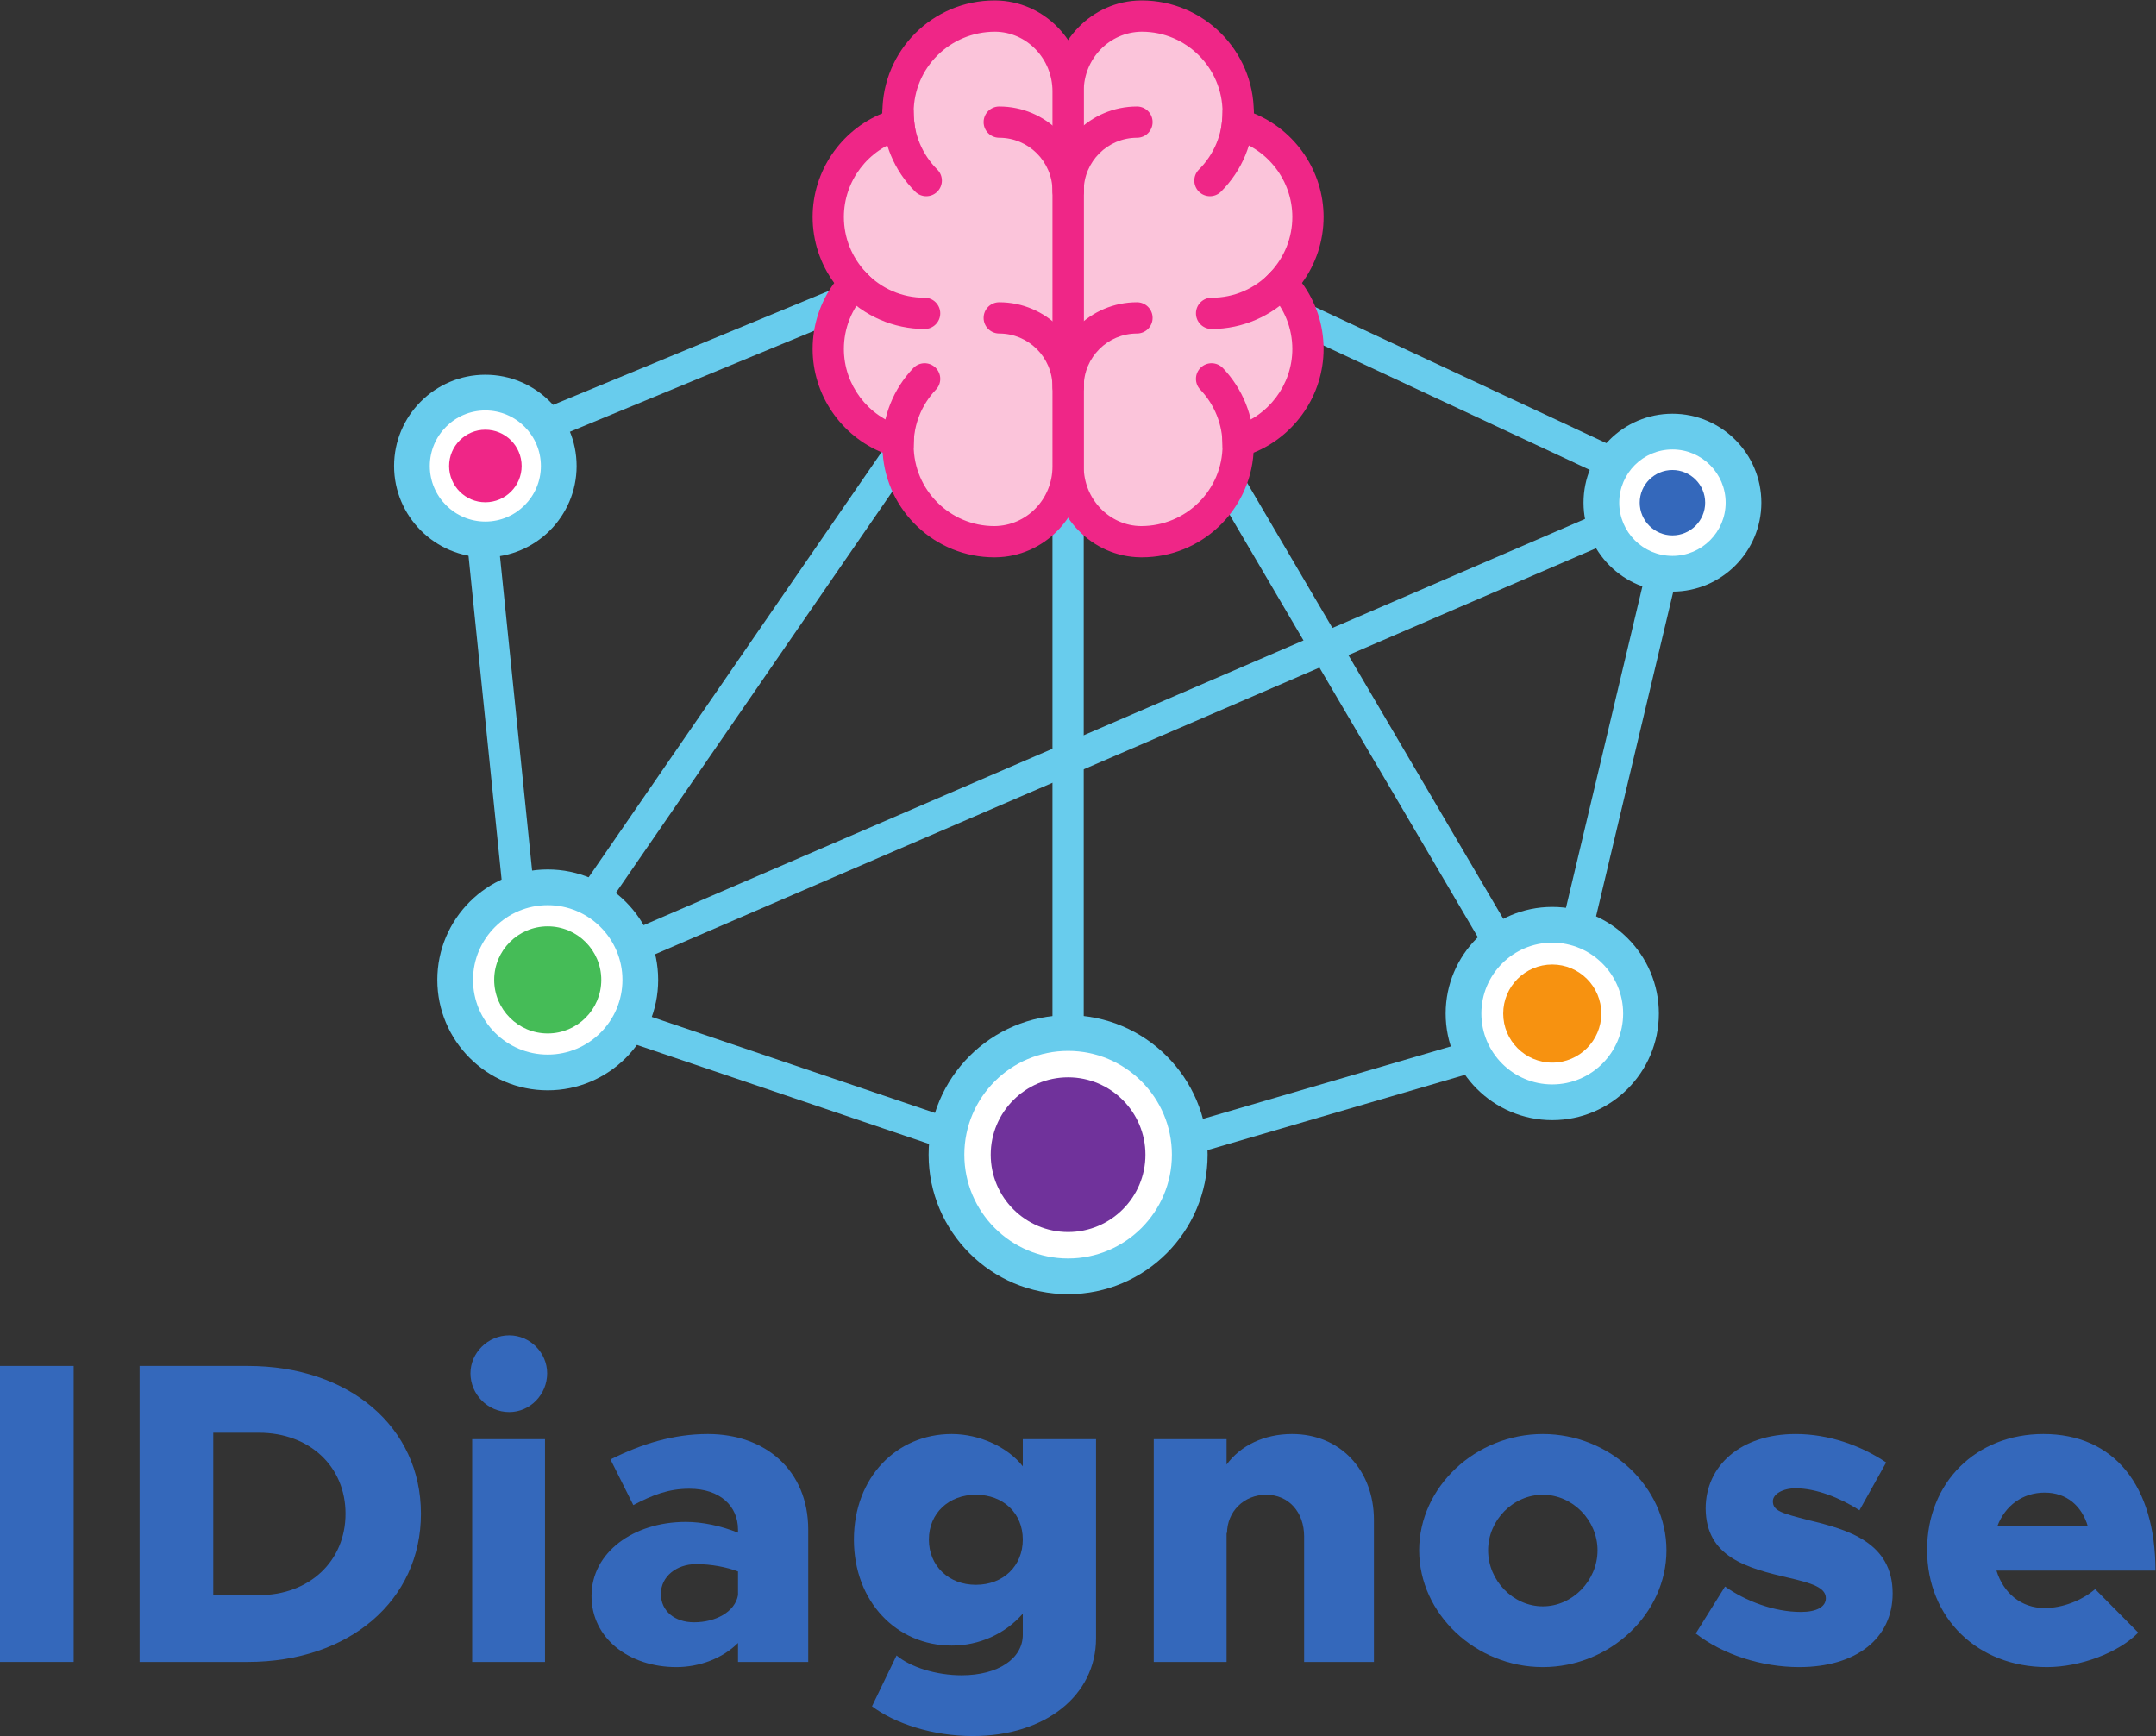 <?xml version="1.0" encoding="UTF-8" standalone="no"?>
<!-- Created with Inkscape (http://www.inkscape.org/) -->

<svg
   version="1.1"
   id="svg2"
   width="1198.773"
   height="965.267"
   viewBox="0 0 1198.773 965.267"
   sodipodi:docname="0436_IDiagnose.eps"
   xmlns:inkscape="http://www.inkscape.org/namespaces/inkscape"
   xmlns:sodipodi="http://sodipodi.sourceforge.net/DTD/sodipodi-0.dtd"
   xmlns="http://www.w3.org/2000/svg"
   xmlns:svg="http://www.w3.org/2000/svg">
  <rect x="0" y="0" width="1198.773" height="965.267" fill="#333333" stroke="none"/>
  <defs
     id="defs6" />
  <sodipodi:namedview
     id="namedview4"
     pagecolor="#ffffff"
     bordercolor="#000000"
     borderopacity="0.25"
     inkscape:showpageshadow="2"
     inkscape:pageopacity="0.0"
     inkscape:pagecheckerboard="0"
     inkscape:deskcolor="#d1d1d1" />
  <g
     id="g8"
     inkscape:groupmode="layer"
     inkscape:label="ink_ext_XXXXXX"
     transform="matrix(1.333,0,0,-1.333,0,965.267)">
    <g
       id="g10"
       transform="scale(0.1)">
      <path
         d="M 0,1543.74 H 307.309 V 309.109 H 0 V 1543.74"
         style="fill:#3468bb;fill-opacity:1;fill-rule:nonzero;stroke:none"
         id="path12" />
      <path
         d="m 1080.03,587.66 c 210.27,0 361.23,141.981 361.23,339.66 0,197.68 -150.96,337.86 -361.23,337.86 H 889.539 V 587.66 Z m -497.8,956.08 h 451.08 c 424.12,0 722.44,-255.2 722.44,-616.42 0,-361.218 -298.32,-618.211 -722.44,-618.211 H 582.23 V 1543.74"
         style="fill:#3468bb;fill-opacity:1;fill-rule:nonzero;stroke:none"
         id="path14" />
      <path
         d="m 1969.57,1238.23 h 303.72 V 309.109 h -303.72 z m -7.19,274.95 c 0,84.47 71.89,158.15 161.74,158.15 88.06,0 158.15,-73.68 158.15,-158.15 0,-88.05 -70.09,-161.74 -158.15,-161.74 -89.85,0 -161.74,73.69 -161.74,161.74"
         style="fill:#3468bb;fill-opacity:1;fill-rule:nonzero;stroke:none"
         id="path16" />
      <path
         d="m 3078.37,587.66 v 98.84 c -46.72,17.969 -111.42,30.559 -174.31,30.559 -82.67,0 -147.37,-52.118 -147.37,-124 0,-71.899 57.51,-118.61 138.38,-118.61 89.85,0 170.73,43.133 183.3,113.211 z m 292.94,273.16 V 309.109 h -292.94 v 79.071 c -64.69,-64.688 -161.73,-100.629 -256.98,-100.629 -197.69,0 -354.04,120.398 -354.04,296.508 0,181.523 174.32,309.121 393.58,309.121 68.28,0 145.56,-16.18 217.44,-44.93 v 12.57 c 0,98.852 -75.48,170.73 -203.07,170.73 -88.06,0 -154.55,-26.95 -233.63,-68.288 l -95.24,190.498 c 129.39,64.7 262.38,106.03 406.15,106.03 239.02,0 418.73,-150.96 418.73,-398.97"
         style="fill:#3468bb;fill-opacity:1;fill-rule:nonzero;stroke:none"
         id="path18" />
      <path
         d="m 4266.27,819.488 c 0,109.633 -80.88,186.912 -195.9,186.912 -113.21,0 -195.88,-77.279 -195.88,-186.912 0,-109.617 82.67,-188.699 195.88,-188.699 115.02,0 195.9,79.082 195.9,188.699 z m 305.51,418.742 V 407.949 C 4571.78,168.941 4359.71,0 4057.8,0 3890.66,0 3732.51,52.121 3637.27,124 l 102.44,212.07 c 57.5,-48.519 165.32,-82.672 271.36,-82.672 152.76,0 255.2,70.094 255.2,168.934 v 88.059 c -73.69,-84.481 -181.52,-132.993 -296.53,-132.993 -230.03,0 -407.95,183.301 -407.95,442.09 0,258.792 177.92,440.302 407.95,440.302 116.81,0 235.42,-55.71 296.53,-134.79 v 113.23 h 305.51"
         style="fill:#3468bb;fill-opacity:1;fill-rule:nonzero;stroke:none"
         id="path20" />
      <path
         d="M 5730.9,900.359 V 309.109 H 5439.77 V 832.07 c 0,102.442 -64.71,174.33 -158.15,174.33 -93.46,0 -163.55,-70.099 -163.55,-161.752 l -1.79,5.391 v -540.93 h -303.72 v 929.121 h 303.72 v -106.04 c 57.5,79.08 156.34,127.6 273.16,127.6 199.48,0 341.46,-149.16 341.46,-359.431"
         style="fill:#3468bb;fill-opacity:1;fill-rule:nonzero;stroke:none"
         id="path22" />
      <path
         d="m 6663.56,774.57 c 0,125.789 -104.24,231.83 -228.24,231.83 -124,0 -228.23,-106.041 -228.23,-231.83 0,-125.8 104.23,-233.64 228.23,-233.64 124,0 228.24,107.84 228.24,233.64 z m -744.02,0 c 0,264.17 235.42,485.22 515.78,485.22 280.36,0 515.77,-221.05 515.77,-485.22 0,-264.179 -235.41,-487.019 -515.77,-487.019 -280.36,0 -515.78,222.84 -515.78,487.019"
         style="fill:#3468bb;fill-opacity:1;fill-rule:nonzero;stroke:none"
         id="path24" />
      <path
         d="m 7073.26,427.719 122.21,195.883 c 86.26,-61.102 204.87,-106.02 316.3,-106.02 66.48,0 104.22,21.559 104.22,57.5 0,44.93 -61.09,62.898 -152.76,84.457 -179.71,41.34 -346.84,88.07 -348.63,289.352 0,177.909 145.56,310.899 375.59,310.899 138.38,0 273.17,-48.52 377.4,-118.61 L 7756.17,941.699 c -80.87,52.11 -181.5,91.651 -265.98,91.651 -55.71,0 -95.25,-25.16 -95.25,-53.909 0,-41.339 39.54,-50.32 149.17,-79.082 165.34,-39.539 350.44,-93.449 350.44,-305.507 0,-186.903 -150.96,-307.301 -389.98,-307.301 -156.35,0 -318.08,52.109 -431.31,140.168"
         style="fill:#3468bb;fill-opacity:1;fill-rule:nonzero;stroke:none"
         id="path26" />
      <path
         d="m 8331.23,875.199 h 377.4 c -25.16,84.473 -88.06,140.181 -179.71,140.181 -91.65,0 -165.34,-53.911 -197.69,-140.181 z m 407.95,-262.371 179.71,-181.519 c -82.67,-84.457 -242.61,-143.758 -380.99,-143.758 -287.53,0 -499.6,203.07 -499.6,488.808 0,282.151 204.88,483.431 485.22,483.431 294.74,0 467.26,-215.65 467.26,-569.688 h -663.14 c 28.75,-93.461 102.44,-156.352 201.28,-156.352 71.88,0 154.55,30.551 210.26,79.078"
         style="fill:#3468bb;fill-opacity:1;fill-rule:nonzero;stroke:none"
         id="path28" />
      <path
         d="M 2266.21,3152.86 4456.71,2410.19 6420.08,2984.24 6932.7,5140.37 4453.65,6298.95 2046.38,5303.68 Z M 4453.8,2273.54 2145.06,3056.3 1906.82,5387.04 4456.85,6441.34 7084.08,5213.51 6529.34,2880.4 4453.8,2273.54"
         style="fill:#68cced;fill-opacity:1;fill-rule:nonzero;stroke:none"
         id="path30" />
      <path
         d="M 6418.52,2899.32 4450.89,6248.9 2259.3,3067.61 2151.97,3141.55 4459.62,6491.39 6530.9,2965.33 6418.52,2899.32"
         style="fill:#68cced;fill-opacity:1;fill-rule:nonzero;stroke:none"
         id="path32" />
      <path
         d="m 2231.46,3044.73 -51.65,119.7 4802.75,2072.36 51.65,-119.7 -4802.75,-2072.36"
         style="fill:#68cced;fill-opacity:1;fill-rule:nonzero;stroke:none"
         id="path34" />
      <path
         d="m 4520.43,2341.87 h -130.36 v 4028.27 h 130.36 V 2341.87"
         style="fill:#68cced;fill-opacity:1;fill-rule:nonzero;stroke:none"
         id="path36" />
      <path
         d="m 4455.26,6860.51 c 0,169.39 134.32,312.23 303.71,313.76 1.23,0.01 2.46,0.02 3.69,0.02 222.02,0 402,-179.98 402,-401.99 0,-16.66 -1.33,-32.98 -3.29,-49.09 169.68,-47.11 294.38,-202.32 294.38,-387 0,-106.61 -41.8,-203.27 -109.53,-275.22 67.73,-71.95 109.53,-168.6 109.53,-275.22 0,-183.79 -123.47,-338.42 -291.88,-386.34 0.2,-5.24 0.79,-10.37 0.79,-15.66 0,-222.01 -179.98,-402 -402,-402 -1.23,0 -2.46,0.01 -3.7,0.02 -169.38,1.53 -303.7,144.37 -303.7,313.76 v 1564.96"
         style="fill:#fbc4da;fill-opacity:1;fill-rule:nonzero;stroke:none"
         id="path38" />
      <path
         d="M 4762.66,7109.11 C 4627.69,7107.9 4520.43,6996.39 4520.43,6860.5 V 5295.55 c 0,-135.89 107.26,-247.4 239.11,-248.58 188.84,-0.02 339.92,151.06 339.92,336.8 l -2.51,64.37 49.11,13.97 c 143.96,40.97 244.52,174.07 244.52,323.67 0,85.75 -32.62,167.62 -91.84,230.52 l -42.04,44.69 42.04,44.66 c 59.22,62.94 91.84,144.81 91.84,230.56 0,150.56 -101.44,283.88 -246.63,324.2 l -54.05,15 6.76,55.68 c 1.9,15.43 2.8,28.9 2.8,41.21 0,185.72 -151.08,336.81 -336.8,336.81 z m 0,-2192.52 -4.29,0.02 c -203.1,1.84 -368.3,171.82 -368.3,378.94 V 6860.5 c 0,207.13 165.2,377.11 368.3,378.94 l 4.29,0.02 c 257.59,0 467.16,-209.57 467.16,-467.16 0,-1.21 0,-2.45 0,-3.69 173.78,-70.79 291.12,-241.61 291.12,-432.4 0,-99.66 -31.68,-195.5 -90.09,-275.22 58.44,-79.71 90.09,-175.53 90.09,-275.21 0,-190.82 -117.92,-362.28 -292.14,-432.86 -15.93,-243.29 -218.92,-436.33 -466.14,-436.33"
         style="fill:#ef2687;fill-opacity:1;fill-rule:nonzero;stroke:none"
         id="path40" />
      <path
         d="m 5046.91,6422.86 c -16.7,0 -33.36,6.37 -46.09,19.1 -25.46,25.44 -25.46,66.72 0,92.17 63.62,63.61 98.64,148.19 98.64,238.16 0,35.98 29.17,65.17 65.18,65.17 36.01,0 65.18,-29.19 65.18,-65.17 0,-124.79 -48.59,-242.11 -136.83,-330.33 -12.73,-12.73 -29.39,-19.1 -46.08,-19.1"
         style="fill:#ef2687;fill-opacity:1;fill-rule:nonzero;stroke:none"
         id="path42" />
      <path
         d="m 5164.64,5318.59 c -36.01,0 -65.18,29.19 -65.18,65.18 0,86.92 -32.98,169.41 -92.89,232.28 -24.8,26.06 -23.82,67.33 2.26,92.15 26.08,24.84 67.25,23.82 92.16,-2.24 83.07,-87.22 128.83,-201.64 128.83,-322.19 0,-35.99 -29.17,-65.18 -65.18,-65.18"
         style="fill:#ef2687;fill-opacity:1;fill-rule:nonzero;stroke:none"
         id="path44" />
      <path
         d="m 5053.75,5869.03 c -36.01,0 -65.18,29.19 -65.18,65.18 0,35.99 29.17,65.18 65.18,65.18 93.83,0 180.94,37.64 245.29,105.99 24.73,26.24 65.97,27.42 92.12,2.76 26.23,-24.68 27.46,-65.92 2.8,-92.13 -87.98,-93.4 -211.97,-146.98 -340.21,-146.98"
         style="fill:#ef2687;fill-opacity:1;fill-rule:nonzero;stroke:none"
         id="path46" />
      <path
         d="m 4455.25,5562.9 c -36.01,0 -65.18,29.18 -65.18,65.17 0,194.35 158.11,352.46 352.48,352.46 36.01,0 65.18,-29.19 65.18,-65.18 0,-35.99 -29.17,-65.17 -65.18,-65.17 -122.46,0 -222.12,-99.64 -222.12,-222.11 0,-35.99 -29.17,-65.17 -65.18,-65.17"
         style="fill:#ef2687;fill-opacity:1;fill-rule:nonzero;stroke:none"
         id="path48" />
      <path
         d="m 4455.25,6379.47 c -36.01,0 -65.18,29.19 -65.18,65.18 0,194.35 158.11,352.46 352.48,352.46 36.01,0 65.18,-29.19 65.18,-65.18 0,-35.99 -29.17,-65.18 -65.18,-65.18 -122.46,0 -222.12,-99.64 -222.12,-222.1 0,-35.99 -29.17,-65.18 -65.18,-65.18"
         style="fill:#ef2687;fill-opacity:1;fill-rule:nonzero;stroke:none"
         id="path50" />
      <path
         d="m 4455.26,6860.51 c 0,169.39 -134.32,312.23 -303.7,313.76 -1.23,0.01 -2.46,0.02 -3.7,0.02 -222.01,0 -401.99,-179.98 -401.99,-401.99 0,-16.66 1.32,-32.98 3.29,-49.09 -169.68,-47.11 -294.38,-202.32 -294.38,-387 0,-106.61 41.8,-203.27 109.53,-275.22 -67.73,-71.95 -109.53,-168.6 -109.53,-275.22 0,-183.79 123.47,-338.42 291.88,-386.34 -0.2,-5.24 -0.79,-10.37 -0.79,-15.66 0,-222.01 179.98,-402 401.99,-402 1.24,0 2.47,0.01 3.7,0.02 169.38,1.53 303.7,144.37 303.7,313.76 v 1564.96"
         style="fill:#fbc4da;fill-opacity:1;fill-rule:nonzero;stroke:none"
         id="path52" />
      <path
         d="m 4150.97,7109.09 c -188.84,0.02 -339.93,-151.07 -339.93,-336.79 0,-12.27 0.91,-25.37 2.84,-41.21 l 6.76,-55.68 -54.05,-15 c -145.19,-40.32 -246.63,-173.64 -246.63,-324.2 0,-85.76 32.59,-167.66 91.8,-230.56 l 42.04,-44.66 -42.04,-44.69 c -59.21,-62.87 -91.8,-144.74 -91.8,-230.52 0,-149.6 100.56,-282.7 244.52,-323.67 l 49.43,-14.06 -2.87,-64.28 c 0,-185.74 151.09,-336.82 336.84,-336.82 134.93,1.2 242.19,112.71 242.19,248.6 V 6860.5 c 0,135.89 -107.26,247.4 -239.1,248.59 z m -3.09,-2192.5 c -247.26,0 -450.25,193.06 -466.18,436.35 -174.22,70.58 -292.1,242.04 -292.1,432.84 0,99.69 31.65,195.52 90.06,275.21 -58.41,79.7 -90.06,175.54 -90.06,275.22 0,190.79 117.34,361.59 291.08,432.38 0,1.24 0,2.48 0,3.71 0,257.59 209.58,467.16 467.2,467.16 l 4.61,-0.02 c 202.74,-1.83 367.94,-171.81 367.94,-378.94 V 5295.55 c 0,-207.12 -165.2,-377.1 -368.3,-378.94 l -4.25,-0.02"
         style="fill:#ef2687;fill-opacity:1;fill-rule:nonzero;stroke:none"
         id="path54" />
      <path
         d="m 3863.6,6422.86 c -16.7,0 -33.36,6.37 -46.09,19.1 -88.23,88.22 -136.83,205.54 -136.83,330.33 0,35.98 29.17,65.17 65.18,65.17 36.01,0 65.18,-29.19 65.18,-65.17 0,-89.97 35.02,-174.55 98.64,-238.16 25.46,-25.45 25.46,-66.73 0,-92.17 -12.73,-12.73 -29.39,-19.1 -46.08,-19.1"
         style="fill:#ef2687;fill-opacity:1;fill-rule:nonzero;stroke:none"
         id="path56" />
      <path
         d="m 3745.86,5318.59 c -36.01,0 -65.18,29.19 -65.18,65.18 0,120.51 45.76,234.94 128.87,322.19 24.88,26.06 66.08,27.08 92.16,2.24 26.08,-24.82 27.06,-66.09 2.26,-92.15 -59.94,-62.9 -92.93,-145.39 -92.93,-232.28 0,-35.99 -29.17,-65.18 -65.18,-65.18"
         style="fill:#ef2687;fill-opacity:1;fill-rule:nonzero;stroke:none"
         id="path58" />
      <path
         d="m 3856.76,5869.03 c -128.25,0 -252.2,53.58 -340.19,146.98 -24.66,26.21 -23.42,67.45 2.81,92.13 26.18,24.66 67.39,23.48 92.12,-2.76 64.35,-68.35 151.46,-105.99 245.26,-105.99 36.01,0 65.18,-29.19 65.18,-65.18 0,-35.99 -29.17,-65.18 -65.18,-65.18"
         style="fill:#ef2687;fill-opacity:1;fill-rule:nonzero;stroke:none"
         id="path60" />
      <path
         d="m 4455.25,5562.9 c -36.01,0 -65.18,29.18 -65.18,65.17 0,122.47 -99.62,222.11 -222.08,222.11 -36.01,0 -65.18,29.18 -65.18,65.17 0,35.99 29.17,65.18 65.18,65.18 194.33,0 352.44,-158.11 352.44,-352.46 0,-35.99 -29.17,-65.17 -65.18,-65.17"
         style="fill:#ef2687;fill-opacity:1;fill-rule:nonzero;stroke:none"
         id="path62" />
      <path
         d="m 4455.25,6379.47 c -36.01,0 -65.18,29.19 -65.18,65.18 0,122.46 -99.62,222.1 -222.08,222.1 -36.01,0 -65.18,29.19 -65.18,65.18 0,35.99 29.17,65.18 65.18,65.18 194.33,0 352.44,-158.11 352.44,-352.46 0,-35.99 -29.17,-65.18 -65.18,-65.18"
         style="fill:#ef2687;fill-opacity:1;fill-rule:nonzero;stroke:none"
         id="path64" />
      <path
         d="m 3947.87,2424.92 c 0,-280.23 227.17,-507.4 507.39,-507.4 280.23,0 507.4,227.17 507.4,507.4 0,280.23 -227.17,507.4 -507.4,507.4 -280.22,0 -507.39,-227.17 -507.39,-507.4"
         style="fill:#ffffff;fill-opacity:1;fill-rule:nonzero;stroke:none"
         id="path66" />
      <path
         d="m 4777.85,2424.75 c 0,-177.61 -144.57,-322.53 -322.53,-322.53 -177.96,0 -322.87,144.92 -322.87,322.53 0,177.96 144.91,322.87 322.87,322.87 177.96,0 322.53,-144.91 322.53,-322.87"
         style="fill:#70329b;fill-opacity:1;fill-rule:nonzero;stroke:none"
         id="path68" />
      <path
         d="m 4455.25,2857.83 c -238.7,0 -432.89,-194.2 -432.89,-432.91 0,-238.7 194.19,-432.91 432.89,-432.91 238.71,0 432.93,194.21 432.93,432.91 0,238.71 -194.22,432.91 -432.93,432.91 z m 0,-1014.8 c -320.83,0 -581.87,261.04 -581.87,581.89 0,320.85 261.04,581.89 581.87,581.89 320.87,0 581.91,-261.04 581.91,-581.89 0,-320.85 -261.04,-581.89 -581.91,-581.89"
         style="fill:#68cced;fill-opacity:1;fill-rule:nonzero;stroke:none"
         id="path70" />
      <path
         d="m 1898.61,3154.02 c 0,-213.25 172.87,-386.13 386.12,-386.13 213.25,0 386.13,172.88 386.13,386.13 0,213.25 -172.88,386.13 -386.13,386.13 -213.25,0 -386.12,-172.88 -386.12,-386.13"
         style="fill:#ffffff;fill-opacity:1;fill-rule:nonzero;stroke:none"
         id="path72" />
      <path
         d="m 2508.11,3153.98 c 0,-123.28 -100.1,-223.38 -223.38,-223.38 -123.28,0 -223.38,100.1 -223.38,223.38 0,123.28 100.1,223.38 223.38,223.38 123.28,0 223.38,-100.1 223.38,-223.38"
         style="fill:#45bc57;fill-opacity:1;fill-rule:nonzero;stroke:none"
         id="path74" />
      <path
         d="m 2284.73,3465.66 c -171.84,0 -311.64,-139.8 -311.64,-311.63 0,-171.84 139.8,-311.65 311.64,-311.65 171.83,0 311.64,139.81 311.64,311.65 0,171.83 -139.81,311.63 -311.64,311.63 z m 0,-772.26 c -253.99,0 -460.61,206.64 -460.61,460.63 0,253.98 206.62,460.61 460.61,460.61 253.98,0 460.62,-206.63 460.62,-460.61 0,-253.99 -206.64,-460.63 -460.62,-460.63"
         style="fill:#68cced;fill-opacity:1;fill-rule:nonzero;stroke:none"
         id="path76" />
      <path
         d="m 1718.25,5297.5 c 0,-169.11 137.09,-306.2 306.21,-306.2 169.11,0 306.2,137.09 306.2,306.2 0,169.12 -137.09,306.21 -306.2,306.21 -169.12,0 -306.21,-137.09 -306.21,-306.21"
         style="fill:#ffffff;fill-opacity:1;fill-rule:nonzero;stroke:none"
         id="path78" />
      <path
         d="m 2175.87,5297.41 c 0,-83.22 -67.9,-151.11 -151.47,-151.11 -83.22,0 -151.11,67.89 -151.11,151.11 0,83.57 67.89,151.47 151.11,151.47 83.57,0 151.47,-67.9 151.47,-151.47"
         style="fill:#ef2687;fill-opacity:1;fill-rule:nonzero;stroke:none"
         id="path80" />
      <path
         d="m 2024.45,5529.22 c -127.75,0 -231.7,-103.95 -231.7,-231.71 0,-127.77 103.95,-231.72 231.7,-231.72 127.77,0 231.72,103.95 231.72,231.72 0,127.76 -103.95,231.71 -231.72,231.71 z m 0,-612.41 c -209.9,0 -380.68,170.78 -380.68,380.7 0,209.9 170.78,380.68 380.68,380.68 209.92,0 380.7,-170.78 380.7,-380.68 0,-209.92 -170.78,-380.7 -380.7,-380.7"
         style="fill:#68cced;fill-opacity:1;fill-rule:nonzero;stroke:none"
         id="path82" />
      <path
         d="m 6679.58,5144.58 c 0,-163.74 132.73,-296.48 296.47,-296.48 163.75,0 296.48,132.74 296.48,296.48 0,163.74 -132.73,296.48 -296.48,296.48 -163.74,0 -296.47,-132.74 -296.47,-296.48"
         style="fill:#ffffff;fill-opacity:1;fill-rule:nonzero;stroke:none"
         id="path84" />
      <path
         d="m 7112.57,5144.68 c 0,-75.44 -61.42,-136.52 -136.53,-136.52 -75.1,0 -136.52,61.08 -136.52,136.52 0,75.11 61.42,136.19 136.52,136.19 75.11,0 136.53,-61.08 136.53,-136.19"
         style="fill:#3468bb;fill-opacity:1;fill-rule:nonzero;stroke:none"
         id="path86" />
      <path
         d="m 6976.05,5366.58 c -122.39,0 -221.97,-99.59 -221.97,-221.99 0,-122.41 99.58,-222 221.97,-222 122.39,0 221.98,99.59 221.98,222 0,122.4 -99.59,221.99 -221.98,221.99 z m 0,-592.97 c -204.55,0 -370.95,166.42 -370.95,370.98 0,204.55 166.4,370.97 370.95,370.97 204.56,0 370.96,-166.42 370.96,-370.97 0,-204.56 -166.4,-370.98 -370.96,-370.98"
         style="fill:#68cced;fill-opacity:1;fill-rule:nonzero;stroke:none"
         id="path88" />
      <path
         d="m 6104.53,3013.66 c 0,-204.45 165.74,-370.19 370.18,-370.19 204.45,0 370.19,165.74 370.19,370.19 0,204.44 -165.74,370.18 -370.19,370.18 -204.44,0 -370.18,-165.74 -370.18,-370.18"
         style="fill:#ffffff;fill-opacity:1;fill-rule:nonzero;stroke:none"
         id="path90" />
      <path
         d="m 6679.35,3013.57 c 0,-112.64 -91.98,-204.62 -204.62,-204.62 -112.99,0 -204.62,91.98 -204.62,204.62 0,112.99 91.63,204.62 204.62,204.62 112.64,0 204.62,-91.63 204.62,-204.62"
         style="fill:#f79210;fill-opacity:1;fill-rule:nonzero;stroke:none"
         id="path92" />
      <path
         d="m 6474.71,3309.35 c -163.05,0 -295.7,-132.65 -295.7,-295.7 0,-163.04 132.65,-295.68 295.7,-295.68 163.05,0 295.7,132.64 295.7,295.68 0,163.05 -132.65,295.7 -295.7,295.7 z m 0,-740.36 c -245.18,0 -444.68,199.48 -444.68,444.66 0,245.2 199.5,444.68 444.68,444.68 245.18,0 444.68,-199.48 444.68,-444.68 0,-245.18 -199.5,-444.66 -444.68,-444.66"
         style="fill:#68cced;fill-opacity:1;fill-rule:nonzero;stroke:none"
         id="path94" />
    </g>
  </g>
</svg>

